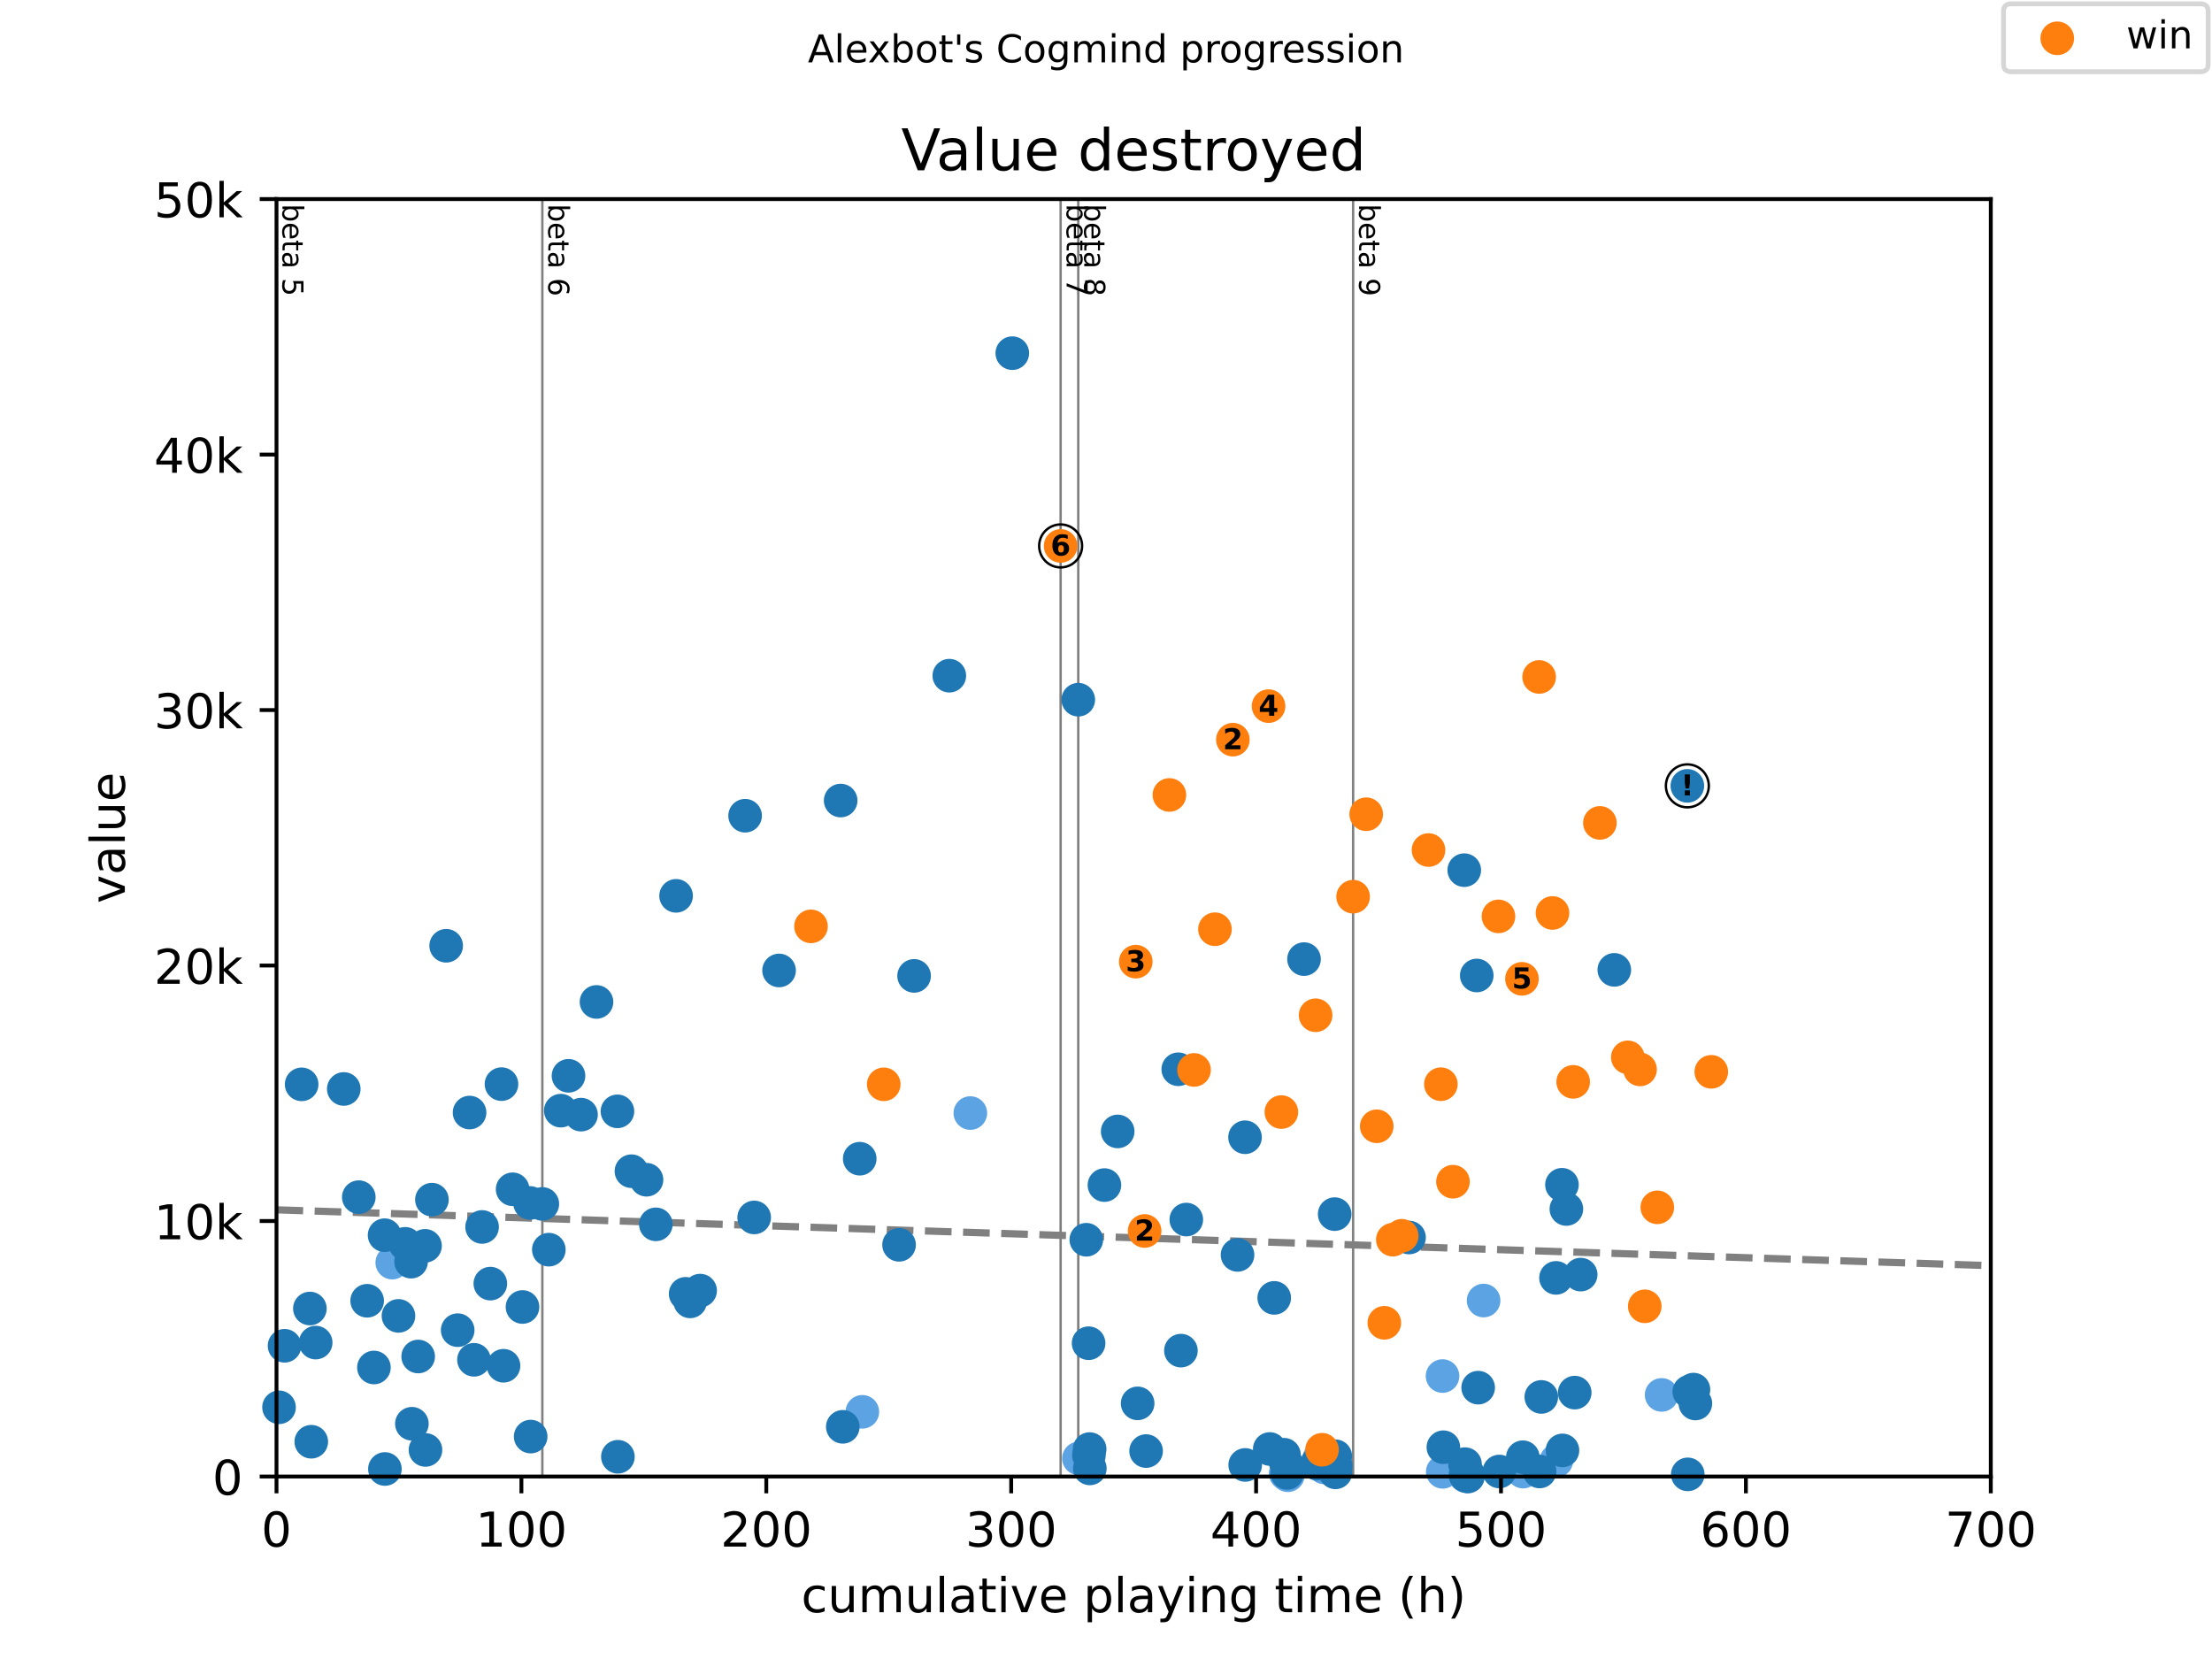 <?xml version="1.0" encoding="utf-8" standalone="no"?>
<!DOCTYPE svg PUBLIC "-//W3C//DTD SVG 1.1//EN"
  "http://www.w3.org/Graphics/SVG/1.1/DTD/svg11.dtd">
<!-- Created with matplotlib (https://matplotlib.org/) -->
<svg height="345.6pt" version="1.1" viewBox="0 0 460.8 345.6" width="460.8pt" xmlns="http://www.w3.org/2000/svg" xmlns:xlink="http://www.w3.org/1999/xlink">
 <defs>
  <style type="text/css">
*{stroke-linecap:butt;stroke-linejoin:round;}
  </style>
 </defs>
 <g id="figure_1">
  <g id="patch_1">
   <path d="M 0 345.6 
L 460.8 345.6 
L 460.8 0 
L 0 0 
z
" style="fill:#ffffff;"/>
  </g>
  <g id="axes_1">
   <g id="patch_2">
    <path d="M 57.6 307.584 
L 414.72 307.584 
L 414.72 41.472 
L 57.6 41.472 
z
" style="fill:#ffffff;"/>
   </g>
   <g id="line2d_1">
    <path clip-path="url(#pffa87d0afe)" d="M 57.6 252.027 
L 414.72 263.66 
" style="fill:none;stroke:#808080;stroke-dasharray:5.55,2.4;stroke-dashoffset:0;stroke-width:1.5;"/>
   </g>
   <g id="line2d_2">
    <path clip-path="url(#pffa87d0afe)" d="M 112.979 307.584 
L 112.979 41.472 
" style="fill:none;stroke:#808080;stroke-linecap:square;stroke-width:0.5;"/>
   </g>
   <g id="line2d_3">
    <path clip-path="url(#pffa87d0afe)" d="M 220.948 307.584 
L 220.948 41.472 
" style="fill:none;stroke:#808080;stroke-linecap:square;stroke-width:0.5;"/>
   </g>
   <g id="line2d_4">
    <path clip-path="url(#pffa87d0afe)" d="M 224.622 307.584 
L 224.622 41.472 
" style="fill:none;stroke:#808080;stroke-linecap:square;stroke-width:0.5;"/>
   </g>
   <g id="line2d_5">
    <path clip-path="url(#pffa87d0afe)" d="M 281.879 307.584 
L 281.879 41.472 
" style="fill:none;stroke:#808080;stroke-linecap:square;stroke-width:0.5;"/>
   </g>
   <g id="text_1">
    <!-- beta 5 -->
    <defs>
     <path d="M 48.688 27.297 
Q 48.688 37.203 44.609 42.844 
Q 40.531 48.484 33.406 48.484 
Q 26.266 48.484 22.188 42.844 
Q 18.109 37.203 18.109 27.297 
Q 18.109 17.391 22.188 11.75 
Q 26.266 6.109 33.406 6.109 
Q 40.531 6.109 44.609 11.75 
Q 48.688 17.391 48.688 27.297 
z
M 18.109 46.391 
Q 20.953 51.266 25.266 53.625 
Q 29.594 56 35.594 56 
Q 45.562 56 51.781 48.094 
Q 58.016 40.188 58.016 27.297 
Q 58.016 14.406 51.781 6.484 
Q 45.562 -1.422 35.594 -1.422 
Q 29.594 -1.422 25.266 0.953 
Q 20.953 3.328 18.109 8.203 
L 18.109 0 
L 9.078 0 
L 9.078 75.984 
L 18.109 75.984 
z
" id="DejaVuSans-98"/>
     <path d="M 56.203 29.594 
L 56.203 25.203 
L 14.891 25.203 
Q 15.484 15.922 20.484 11.062 
Q 25.484 6.203 34.422 6.203 
Q 39.594 6.203 44.453 7.469 
Q 49.312 8.734 54.109 11.281 
L 54.109 2.781 
Q 49.266 0.734 44.188 -0.344 
Q 39.109 -1.422 33.891 -1.422 
Q 20.797 -1.422 13.156 6.188 
Q 5.516 13.812 5.516 26.812 
Q 5.516 40.234 12.766 48.109 
Q 20.016 56 32.328 56 
Q 43.359 56 49.781 48.891 
Q 56.203 41.797 56.203 29.594 
z
M 47.219 32.234 
Q 47.125 39.594 43.094 43.984 
Q 39.062 48.391 32.422 48.391 
Q 24.906 48.391 20.391 44.141 
Q 15.875 39.891 15.188 32.172 
z
" id="DejaVuSans-101"/>
     <path d="M 18.312 70.219 
L 18.312 54.688 
L 36.812 54.688 
L 36.812 47.703 
L 18.312 47.703 
L 18.312 18.016 
Q 18.312 11.328 20.141 9.422 
Q 21.969 7.516 27.594 7.516 
L 36.812 7.516 
L 36.812 0 
L 27.594 0 
Q 17.188 0 13.234 3.875 
Q 9.281 7.766 9.281 18.016 
L 9.281 47.703 
L 2.688 47.703 
L 2.688 54.688 
L 9.281 54.688 
L 9.281 70.219 
z
" id="DejaVuSans-116"/>
     <path d="M 34.281 27.484 
Q 23.391 27.484 19.188 25 
Q 14.984 22.516 14.984 16.5 
Q 14.984 11.719 18.141 8.906 
Q 21.297 6.109 26.703 6.109 
Q 34.188 6.109 38.703 11.406 
Q 43.219 16.703 43.219 25.484 
L 43.219 27.484 
z
M 52.203 31.203 
L 52.203 0 
L 43.219 0 
L 43.219 8.297 
Q 40.141 3.328 35.547 0.953 
Q 30.953 -1.422 24.312 -1.422 
Q 15.922 -1.422 10.953 3.297 
Q 6 8.016 6 15.922 
Q 6 25.141 12.172 29.828 
Q 18.359 34.516 30.609 34.516 
L 43.219 34.516 
L 43.219 35.406 
Q 43.219 41.609 39.141 45 
Q 35.062 48.391 27.688 48.391 
Q 23 48.391 18.547 47.266 
Q 14.109 46.141 10.016 43.891 
L 10.016 52.203 
Q 14.938 54.109 19.578 55.047 
Q 24.219 56 28.609 56 
Q 40.484 56 46.344 49.844 
Q 52.203 43.703 52.203 31.203 
z
" id="DejaVuSans-97"/>
     <path id="DejaVuSans-32"/>
     <path d="M 10.797 72.906 
L 49.516 72.906 
L 49.516 64.594 
L 19.828 64.594 
L 19.828 46.734 
Q 21.969 47.469 24.109 47.828 
Q 26.266 48.188 28.422 48.188 
Q 40.625 48.188 47.75 41.5 
Q 54.891 34.812 54.891 23.391 
Q 54.891 11.625 47.562 5.094 
Q 40.234 -1.422 26.906 -1.422 
Q 22.312 -1.422 17.547 -0.641 
Q 12.797 0.141 7.719 1.703 
L 7.719 11.625 
Q 12.109 9.234 16.797 8.062 
Q 21.484 6.891 26.703 6.891 
Q 35.156 6.891 40.078 11.328 
Q 45.016 15.766 45.016 23.391 
Q 45.016 31 40.078 35.438 
Q 35.156 39.891 26.703 39.891 
Q 22.75 39.891 18.812 39.016 
Q 14.891 38.141 10.797 36.281 
z
" id="DejaVuSans-53"/>
    </defs>
    <g transform="translate(58.848 42.472)rotate(-270)scale(0.06 -0.06)">
     <use xlink:href="#DejaVuSans-98"/>
     <use x="63.477" xlink:href="#DejaVuSans-101"/>
     <use x="125" xlink:href="#DejaVuSans-116"/>
     <use x="164.209" xlink:href="#DejaVuSans-97"/>
     <use x="225.488" xlink:href="#DejaVuSans-32"/>
     <use x="257.275" xlink:href="#DejaVuSans-53"/>
    </g>
   </g>
   <g id="text_2">
    <!-- beta 6 -->
    <defs>
     <path d="M 33.016 40.375 
Q 26.375 40.375 22.484 35.828 
Q 18.609 31.297 18.609 23.391 
Q 18.609 15.531 22.484 10.953 
Q 26.375 6.391 33.016 6.391 
Q 39.656 6.391 43.531 10.953 
Q 47.406 15.531 47.406 23.391 
Q 47.406 31.297 43.531 35.828 
Q 39.656 40.375 33.016 40.375 
z
M 52.594 71.297 
L 52.594 62.312 
Q 48.875 64.062 45.094 64.984 
Q 41.312 65.922 37.594 65.922 
Q 27.828 65.922 22.672 59.328 
Q 17.531 52.734 16.797 39.406 
Q 19.672 43.656 24.016 45.922 
Q 28.375 48.188 33.594 48.188 
Q 44.578 48.188 50.953 41.516 
Q 57.328 34.859 57.328 23.391 
Q 57.328 12.156 50.688 5.359 
Q 44.047 -1.422 33.016 -1.422 
Q 20.359 -1.422 13.672 8.266 
Q 6.984 17.969 6.984 36.375 
Q 6.984 53.656 15.188 63.938 
Q 23.391 74.219 37.203 74.219 
Q 40.922 74.219 44.703 73.484 
Q 48.484 72.75 52.594 71.297 
z
" id="DejaVuSans-54"/>
    </defs>
    <g transform="translate(114.227 42.472)rotate(-270)scale(0.06 -0.06)">
     <use xlink:href="#DejaVuSans-98"/>
     <use x="63.477" xlink:href="#DejaVuSans-101"/>
     <use x="125" xlink:href="#DejaVuSans-116"/>
     <use x="164.209" xlink:href="#DejaVuSans-97"/>
     <use x="225.488" xlink:href="#DejaVuSans-32"/>
     <use x="257.275" xlink:href="#DejaVuSans-54"/>
    </g>
   </g>
   <g id="text_3">
    <!-- beta 7 -->
    <defs>
     <path d="M 8.203 72.906 
L 55.078 72.906 
L 55.078 68.703 
L 28.609 0 
L 18.312 0 
L 43.219 64.594 
L 8.203 64.594 
z
" id="DejaVuSans-55"/>
    </defs>
    <g transform="translate(222.196 42.472)rotate(-270)scale(0.06 -0.06)">
     <use xlink:href="#DejaVuSans-98"/>
     <use x="63.477" xlink:href="#DejaVuSans-101"/>
     <use x="125" xlink:href="#DejaVuSans-116"/>
     <use x="164.209" xlink:href="#DejaVuSans-97"/>
     <use x="225.488" xlink:href="#DejaVuSans-32"/>
     <use x="257.275" xlink:href="#DejaVuSans-55"/>
    </g>
   </g>
   <g id="text_4">
    <!-- beta 8 -->
    <defs>
     <path d="M 31.781 34.625 
Q 24.75 34.625 20.719 30.859 
Q 16.703 27.094 16.703 20.516 
Q 16.703 13.922 20.719 10.156 
Q 24.75 6.391 31.781 6.391 
Q 38.812 6.391 42.859 10.172 
Q 46.922 13.969 46.922 20.516 
Q 46.922 27.094 42.891 30.859 
Q 38.875 34.625 31.781 34.625 
z
M 21.922 38.812 
Q 15.578 40.375 12.031 44.719 
Q 8.5 49.078 8.5 55.328 
Q 8.5 64.062 14.719 69.141 
Q 20.953 74.219 31.781 74.219 
Q 42.672 74.219 48.875 69.141 
Q 55.078 64.062 55.078 55.328 
Q 55.078 49.078 51.531 44.719 
Q 48 40.375 41.703 38.812 
Q 48.828 37.156 52.797 32.312 
Q 56.781 27.484 56.781 20.516 
Q 56.781 9.906 50.312 4.234 
Q 43.844 -1.422 31.781 -1.422 
Q 19.734 -1.422 13.25 4.234 
Q 6.781 9.906 6.781 20.516 
Q 6.781 27.484 10.781 32.312 
Q 14.797 37.156 21.922 38.812 
z
M 18.312 54.391 
Q 18.312 48.734 21.844 45.562 
Q 25.391 42.391 31.781 42.391 
Q 38.141 42.391 41.719 45.562 
Q 45.312 48.734 45.312 54.391 
Q 45.312 60.062 41.719 63.234 
Q 38.141 66.406 31.781 66.406 
Q 25.391 66.406 21.844 63.234 
Q 18.312 60.062 18.312 54.391 
z
" id="DejaVuSans-56"/>
    </defs>
    <g transform="translate(225.869 42.472)rotate(-270)scale(0.06 -0.06)">
     <use xlink:href="#DejaVuSans-98"/>
     <use x="63.477" xlink:href="#DejaVuSans-101"/>
     <use x="125" xlink:href="#DejaVuSans-116"/>
     <use x="164.209" xlink:href="#DejaVuSans-97"/>
     <use x="225.488" xlink:href="#DejaVuSans-32"/>
     <use x="257.275" xlink:href="#DejaVuSans-56"/>
    </g>
   </g>
   <g id="text_5">
    <!-- beta 9 -->
    <defs>
     <path d="M 10.984 1.516 
L 10.984 10.5 
Q 14.703 8.734 18.5 7.812 
Q 22.312 6.891 25.984 6.891 
Q 35.75 6.891 40.891 13.453 
Q 46.047 20.016 46.781 33.406 
Q 43.953 29.203 39.594 26.953 
Q 35.25 24.703 29.984 24.703 
Q 19.047 24.703 12.672 31.312 
Q 6.297 37.938 6.297 49.422 
Q 6.297 60.641 12.938 67.422 
Q 19.578 74.219 30.609 74.219 
Q 43.266 74.219 49.922 64.516 
Q 56.594 54.828 56.594 36.375 
Q 56.594 19.141 48.406 8.859 
Q 40.234 -1.422 26.422 -1.422 
Q 22.703 -1.422 18.891 -0.688 
Q 15.094 0.047 10.984 1.516 
z
M 30.609 32.422 
Q 37.25 32.422 41.125 36.953 
Q 45.016 41.5 45.016 49.422 
Q 45.016 57.281 41.125 61.844 
Q 37.25 66.406 30.609 66.406 
Q 23.969 66.406 20.094 61.844 
Q 16.219 57.281 16.219 49.422 
Q 16.219 41.5 20.094 36.953 
Q 23.969 32.422 30.609 32.422 
z
" id="DejaVuSans-57"/>
    </defs>
    <g transform="translate(283.127 42.472)rotate(-270)scale(0.06 -0.06)">
     <use xlink:href="#DejaVuSans-98"/>
     <use x="63.477" xlink:href="#DejaVuSans-101"/>
     <use x="125" xlink:href="#DejaVuSans-116"/>
     <use x="164.209" xlink:href="#DejaVuSans-97"/>
     <use x="225.488" xlink:href="#DejaVuSans-32"/>
     <use x="257.275" xlink:href="#DejaVuSans-57"/>
    </g>
   </g>
   <g id="PathCollection_1">
    <defs>
     <path d="M 0 3 
C 0.796 3 1.559 2.684 2.121 2.121 
C 2.684 1.559 3 0.796 3 0 
C 3 -0.796 2.684 -1.559 2.121 -2.121 
C 1.559 -2.684 0.796 -3 0 -3 
C -0.796 -3 -1.559 -2.684 -2.121 -2.121 
C -2.684 -1.559 -3 -0.796 -3 0 
C -3 0.796 -2.684 1.559 -2.121 2.121 
C -1.559 2.684 -0.796 3 0 3 
z
" id="m1d2cbb6705" style="stroke:#5ca3e4;"/>
    </defs>
    <g>
     <use style="fill:#5ca3e4;stroke:#5ca3e4;" x="81.714" xlink:href="#m1d2cbb6705" y="263.026"/>
     <use style="fill:#5ca3e4;stroke:#5ca3e4;" x="179.642" xlink:href="#m1d2cbb6705" y="294.108"/>
     <use style="fill:#5ca3e4;stroke:#5ca3e4;" x="202.14" xlink:href="#m1d2cbb6705" y="231.87"/>
     <use style="fill:#5ca3e4;stroke:#5ca3e4;" x="224.766" xlink:href="#m1d2cbb6705" y="303.805"/>
     <use style="fill:#5ca3e4;stroke:#5ca3e4;" x="267.842" xlink:href="#m1d2cbb6705" y="306.967"/>
     <use style="fill:#5ca3e4;stroke:#5ca3e4;" x="267.935" xlink:href="#m1d2cbb6705" y="306.727"/>
     <use style="fill:#5ca3e4;stroke:#5ca3e4;" x="267.995" xlink:href="#m1d2cbb6705" y="305.269"/>
     <use style="fill:#5ca3e4;stroke:#5ca3e4;" x="268.114" xlink:href="#m1d2cbb6705" y="306.179"/>
     <use style="fill:#5ca3e4;stroke:#5ca3e4;" x="268.275" xlink:href="#m1d2cbb6705" y="307.318"/>
     <use style="fill:#5ca3e4;stroke:#5ca3e4;" x="274.857" xlink:href="#m1d2cbb6705" y="303.747"/>
     <use style="fill:#5ca3e4;stroke:#5ca3e4;" x="275.843" xlink:href="#m1d2cbb6705" y="305.684"/>
     <use style="fill:#5ca3e4;stroke:#5ca3e4;" x="275.877" xlink:href="#m1d2cbb6705" y="305.205"/>
     <use style="fill:#5ca3e4;stroke:#5ca3e4;" x="300.506" xlink:href="#m1d2cbb6705" y="286.657"/>
     <use style="fill:#5ca3e4;stroke:#5ca3e4;" x="300.548" xlink:href="#m1d2cbb6705" y="306.61"/>
     <use style="fill:#5ca3e4;stroke:#5ca3e4;" x="305.242" xlink:href="#m1d2cbb6705" y="307.334"/>
     <use style="fill:#5ca3e4;stroke:#5ca3e4;" x="305.317" xlink:href="#m1d2cbb6705" y="307.472"/>
     <use style="fill:#5ca3e4;stroke:#5ca3e4;" x="305.388" xlink:href="#m1d2cbb6705" y="306.919"/>
     <use style="fill:#5ca3e4;stroke:#5ca3e4;" x="305.575" xlink:href="#m1d2cbb6705" y="306.983"/>
     <use style="fill:#5ca3e4;stroke:#5ca3e4;" x="305.647" xlink:href="#m1d2cbb6705" y="307.531"/>
     <use style="fill:#5ca3e4;stroke:#5ca3e4;" x="305.725" xlink:href="#m1d2cbb6705" y="307.334"/>
     <use style="fill:#5ca3e4;stroke:#5ca3e4;" x="305.758" xlink:href="#m1d2cbb6705" y="306.999"/>
     <use style="fill:#5ca3e4;stroke:#5ca3e4;" x="305.774" xlink:href="#m1d2cbb6705" y="307.424"/>
     <use style="fill:#5ca3e4;stroke:#5ca3e4;" x="309.061" xlink:href="#m1d2cbb6705" y="270.924"/>
     <use style="fill:#5ca3e4;stroke:#5ca3e4;" x="317.283" xlink:href="#m1d2cbb6705" y="306.562"/>
     <use style="fill:#5ca3e4;stroke:#5ca3e4;" x="324.21" xlink:href="#m1d2cbb6705" y="304.29"/>
     <use style="fill:#5ca3e4;stroke:#5ca3e4;" x="346.146" xlink:href="#m1d2cbb6705" y="290.585"/>
    </g>
   </g>
   <g id="PathCollection_2">
    <defs>
     <path d="M 0 3 
C 0.796 3 1.559 2.684 2.121 2.121 
C 2.684 1.559 3 0.796 3 0 
C 3 -0.796 2.684 -1.559 2.121 -2.121 
C 1.559 -2.684 0.796 -3 0 -3 
C -0.796 -3 -1.559 -2.684 -2.121 -2.121 
C -2.684 -1.559 -3 -0.796 -3 0 
C -3 0.796 -2.684 1.559 -2.121 2.121 
C -1.559 2.684 -0.796 3 0 3 
z
" id="m4bd19316c2" style="stroke:#1f77b4;"/>
    </defs>
    <g>
     <use style="fill:#1f77b4;stroke:#1f77b4;" x="58.127" xlink:href="#m4bd19316c2" y="293.166"/>
     <use style="fill:#1f77b4;stroke:#1f77b4;" x="59.275" xlink:href="#m4bd19316c2" y="280.35"/>
     <use style="fill:#1f77b4;stroke:#1f77b4;" x="62.838" xlink:href="#m4bd19316c2" y="225.888"/>
     <use style="fill:#1f77b4;stroke:#1f77b4;" x="64.555" xlink:href="#m4bd19316c2" y="272.59"/>
     <use style="fill:#1f77b4;stroke:#1f77b4;" x="64.844" xlink:href="#m4bd19316c2" y="300.34"/>
     <use style="fill:#1f77b4;stroke:#1f77b4;" x="65.763" xlink:href="#m4bd19316c2" y="279.685"/>
     <use style="fill:#1f77b4;stroke:#1f77b4;" x="71.613" xlink:href="#m4bd19316c2" y="226.851"/>
     <use style="fill:#1f77b4;stroke:#1f77b4;" x="74.742" xlink:href="#m4bd19316c2" y="249.391"/>
     <use style="fill:#1f77b4;stroke:#1f77b4;" x="76.485" xlink:href="#m4bd19316c2" y="270.972"/>
     <use style="fill:#1f77b4;stroke:#1f77b4;" x="77.896" xlink:href="#m4bd19316c2" y="284.874"/>
     <use style="fill:#1f77b4;stroke:#1f77b4;" x="80.116" xlink:href="#m4bd19316c2" y="257.315"/>
     <use style="fill:#1f77b4;stroke:#1f77b4;" x="80.184" xlink:href="#m4bd19316c2" y="306.019"/>
     <use style="fill:#1f77b4;stroke:#1f77b4;" x="83.007" xlink:href="#m4bd19316c2" y="274.123"/>
     <use style="fill:#1f77b4;stroke:#1f77b4;" x="84.418" xlink:href="#m4bd19316c2" y="259.109"/>
     <use style="fill:#1f77b4;stroke:#1f77b4;" x="85.634" xlink:href="#m4bd19316c2" y="262.829"/>
     <use style="fill:#1f77b4;stroke:#1f77b4;" x="85.804" xlink:href="#m4bd19316c2" y="296.594"/>
     <use style="fill:#1f77b4;stroke:#1f77b4;" x="87.113" xlink:href="#m4bd19316c2" y="282.585"/>
     <use style="fill:#1f77b4;stroke:#1f77b4;" x="88.542" xlink:href="#m4bd19316c2" y="259.529"/>
     <use style="fill:#1f77b4;stroke:#1f77b4;" x="88.635" xlink:href="#m4bd19316c2" y="302.049"/>
     <use style="fill:#1f77b4;stroke:#1f77b4;" x="89.979" xlink:href="#m4bd19316c2" y="249.912"/>
     <use style="fill:#1f77b4;stroke:#1f77b4;" x="92.946" xlink:href="#m4bd19316c2" y="197.02"/>
     <use style="fill:#1f77b4;stroke:#1f77b4;" x="95.344" xlink:href="#m4bd19316c2" y="277.098"/>
     <use style="fill:#1f77b4;stroke:#1f77b4;" x="97.819" xlink:href="#m4bd19316c2" y="231.763"/>
     <use style="fill:#1f77b4;stroke:#1f77b4;" x="98.737" xlink:href="#m4bd19316c2" y="283.272"/>
     <use style="fill:#1f77b4;stroke:#1f77b4;" x="100.429" xlink:href="#m4bd19316c2" y="255.596"/>
     <use style="fill:#1f77b4;stroke:#1f77b4;" x="102.146" xlink:href="#m4bd19316c2" y="267.401"/>
     <use style="fill:#1f77b4;stroke:#1f77b4;" x="104.468" xlink:href="#m4bd19316c2" y="225.845"/>
     <use style="fill:#1f77b4;stroke:#1f77b4;" x="104.893" xlink:href="#m4bd19316c2" y="284.512"/>
     <use style="fill:#1f77b4;stroke:#1f77b4;" x="106.789" xlink:href="#m4bd19316c2" y="247.751"/>
     <use style="fill:#1f77b4;stroke:#1f77b4;" x="108.847" xlink:href="#m4bd19316c2" y="272.271"/>
     <use style="fill:#1f77b4;stroke:#1f77b4;" x="110.403" xlink:href="#m4bd19316c2" y="250.593"/>
     <use style="fill:#1f77b4;stroke:#1f77b4;" x="110.547" xlink:href="#m4bd19316c2" y="299.265"/>
     <use style="fill:#1f77b4;stroke:#1f77b4;" x="112.979" xlink:href="#m4bd19316c2" y="250.801"/>
     <use style="fill:#1f77b4;stroke:#1f77b4;" x="114.331" xlink:href="#m4bd19316c2" y="260.328"/>
     <use style="fill:#1f77b4;stroke:#1f77b4;" x="116.822" xlink:href="#m4bd19316c2" y="231.37"/>
     <use style="fill:#1f77b4;stroke:#1f77b4;" x="118.429" xlink:href="#m4bd19316c2" y="224.11"/>
     <use style="fill:#1f77b4;stroke:#1f77b4;" x="121.04" xlink:href="#m4bd19316c2" y="232.2"/>
     <use style="fill:#1f77b4;stroke:#1f77b4;" x="124.262" xlink:href="#m4bd19316c2" y="208.723"/>
     <use style="fill:#1f77b4;stroke:#1f77b4;" x="128.624" xlink:href="#m4bd19316c2" y="231.513"/>
     <use style="fill:#1f77b4;stroke:#1f77b4;" x="128.718" xlink:href="#m4bd19316c2" y="303.47"/>
     <use style="fill:#1f77b4;stroke:#1f77b4;" x="131.541" xlink:href="#m4bd19316c2" y="243.983"/>
     <use style="fill:#1f77b4;stroke:#1f77b4;" x="134.678" xlink:href="#m4bd19316c2" y="245.761"/>
     <use style="fill:#1f77b4;stroke:#1f77b4;" x="136.626" xlink:href="#m4bd19316c2" y="255.053"/>
     <use style="fill:#1f77b4;stroke:#1f77b4;" x="140.843" xlink:href="#m4bd19316c2" y="186.62"/>
     <use style="fill:#1f77b4;stroke:#1f77b4;" x="142.833" xlink:href="#m4bd19316c2" y="269.525"/>
     <use style="fill:#1f77b4;stroke:#1f77b4;" x="143.776" xlink:href="#m4bd19316c2" y="271.105"/>
     <use style="fill:#1f77b4;stroke:#1f77b4;" x="145.851" xlink:href="#m4bd19316c2" y="268.859"/>
     <use style="fill:#1f77b4;stroke:#1f77b4;" x="155.221" xlink:href="#m4bd19316c2" y="169.93"/>
     <use style="fill:#1f77b4;stroke:#1f77b4;" x="157.109" xlink:href="#m4bd19316c2" y="253.616"/>
     <use style="fill:#1f77b4;stroke:#1f77b4;" x="162.296" xlink:href="#m4bd19316c2" y="202.166"/>
     <use style="fill:#1f77b4;stroke:#1f77b4;" x="175.126" xlink:href="#m4bd19316c2" y="166.768"/>
     <use style="fill:#1f77b4;stroke:#1f77b4;" x="175.569" xlink:href="#m4bd19316c2" y="297.232"/>
     <use style="fill:#1f77b4;stroke:#1f77b4;" x="179.097" xlink:href="#m4bd19316c2" y="241.381"/>
     <use style="fill:#1f77b4;stroke:#1f77b4;" x="187.294" xlink:href="#m4bd19316c2" y="259.317"/>
     <use style="fill:#1f77b4;stroke:#1f77b4;" x="190.423" xlink:href="#m4bd19316c2" y="203.295"/>
     <use style="fill:#1f77b4;stroke:#1f77b4;" x="197.761" xlink:href="#m4bd19316c2" y="140.758"/>
     <use style="fill:#1f77b4;stroke:#1f77b4;" x="210.881" xlink:href="#m4bd19316c2" y="73.57"/>
     <use style="fill:#1f77b4;stroke:#1f77b4;" x="224.622" xlink:href="#m4bd19316c2" y="145.761"/>
     <use style="fill:#1f77b4;stroke:#1f77b4;" x="226.297" xlink:href="#m4bd19316c2" y="258.263"/>
     <use style="fill:#1f77b4;stroke:#1f77b4;" x="226.773" xlink:href="#m4bd19316c2" y="279.818"/>
     <use style="fill:#1f77b4;stroke:#1f77b4;" x="226.841" xlink:href="#m4bd19316c2" y="303.145"/>
     <use style="fill:#1f77b4;stroke:#1f77b4;" x="226.994" xlink:href="#m4bd19316c2" y="301.868"/>
     <use style="fill:#1f77b4;stroke:#1f77b4;" x="227.036" xlink:href="#m4bd19316c2" y="305.897"/>
     <use style="fill:#1f77b4;stroke:#1f77b4;" x="230.072" xlink:href="#m4bd19316c2" y="246.873"/>
     <use style="fill:#1f77b4;stroke:#1f77b4;" x="232.835" xlink:href="#m4bd19316c2" y="235.697"/>
     <use style="fill:#1f77b4;stroke:#1f77b4;" x="236.993" xlink:href="#m4bd19316c2" y="292.346"/>
     <use style="fill:#1f77b4;stroke:#1f77b4;" x="238.753" xlink:href="#m4bd19316c2" y="302.283"/>
     <use style="fill:#1f77b4;stroke:#1f77b4;" x="245.454" xlink:href="#m4bd19316c2" y="222.747"/>
     <use style="fill:#1f77b4;stroke:#1f77b4;" x="246.006" xlink:href="#m4bd19316c2" y="281.361"/>
     <use style="fill:#1f77b4;stroke:#1f77b4;" x="247.129" xlink:href="#m4bd19316c2" y="254.058"/>
     <use style="fill:#1f77b4;stroke:#1f77b4;" x="257.8" xlink:href="#m4bd19316c2" y="261.419"/>
     <use style="fill:#1f77b4;stroke:#1f77b4;" x="259.364" xlink:href="#m4bd19316c2" y="236.91"/>
     <use style="fill:#1f77b4;stroke:#1f77b4;" x="259.398" xlink:href="#m4bd19316c2" y="305.173"/>
     <use style="fill:#1f77b4;stroke:#1f77b4;" x="264.517" xlink:href="#m4bd19316c2" y="301.852"/>
     <use style="fill:#1f77b4;stroke:#1f77b4;" x="265.444" xlink:href="#m4bd19316c2" y="270.371"/>
     <use style="fill:#1f77b4;stroke:#1f77b4;" x="267.468" xlink:href="#m4bd19316c2" y="303.044"/>
     <use style="fill:#1f77b4;stroke:#1f77b4;" x="267.765" xlink:href="#m4bd19316c2" y="304.412"/>
     <use style="fill:#1f77b4;stroke:#1f77b4;" x="268.131" xlink:href="#m4bd19316c2" y="306.844"/>
     <use style="fill:#1f77b4;stroke:#1f77b4;" x="271.651" xlink:href="#m4bd19316c2" y="199.798"/>
     <use style="fill:#1f77b4;stroke:#1f77b4;" x="274.346" xlink:href="#m4bd19316c2" y="304.907"/>
     <use style="fill:#1f77b4;stroke:#1f77b4;" x="275.809" xlink:href="#m4bd19316c2" y="302.773"/>
     <use style="fill:#1f77b4;stroke:#1f77b4;" x="278.037" xlink:href="#m4bd19316c2" y="252.925"/>
     <use style="fill:#1f77b4;stroke:#1f77b4;" x="278.164" xlink:href="#m4bd19316c2" y="303.358"/>
     <use style="fill:#1f77b4;stroke:#1f77b4;" x="278.207" xlink:href="#m4bd19316c2" y="306.716"/>
     <use style="fill:#1f77b4;stroke:#1f77b4;" x="278.283" xlink:href="#m4bd19316c2" y="305.375"/>
     <use style="fill:#1f77b4;stroke:#1f77b4;" x="293.53" xlink:href="#m4bd19316c2" y="257.794"/>
     <use style="fill:#1f77b4;stroke:#1f77b4;" x="300.681" xlink:href="#m4bd19316c2" y="301.485"/>
     <use style="fill:#1f77b4;stroke:#1f77b4;" x="305.032" xlink:href="#m4bd19316c2" y="181.271"/>
     <use style="fill:#1f77b4;stroke:#1f77b4;" x="305.185" xlink:href="#m4bd19316c2" y="305.003"/>
     <use style="fill:#1f77b4;stroke:#1f77b4;" x="305.289" xlink:href="#m4bd19316c2" y="307.265"/>
     <use style="fill:#1f77b4;stroke:#1f77b4;" x="305.4" xlink:href="#m4bd19316c2" y="307.419"/>
     <use style="fill:#1f77b4;stroke:#1f77b4;" x="305.789" xlink:href="#m4bd19316c2" y="307.584"/>
     <use style="fill:#1f77b4;stroke:#1f77b4;" x="305.823" xlink:href="#m4bd19316c2" y="307.132"/>
     <use style="fill:#1f77b4;stroke:#1f77b4;" x="307.634" xlink:href="#m4bd19316c2" y="203.21"/>
     <use style="fill:#1f77b4;stroke:#1f77b4;" x="307.928" xlink:href="#m4bd19316c2" y="289.073"/>
     <use style="fill:#1f77b4;stroke:#1f77b4;" x="312.338" xlink:href="#m4bd19316c2" y="306.541"/>
     <use style="fill:#1f77b4;stroke:#1f77b4;" x="317.237" xlink:href="#m4bd19316c2" y="303.566"/>
     <use style="fill:#1f77b4;stroke:#1f77b4;" x="320.729" xlink:href="#m4bd19316c2" y="306.536"/>
     <use style="fill:#1f77b4;stroke:#1f77b4;" x="321.082" xlink:href="#m4bd19316c2" y="291.005"/>
     <use style="fill:#1f77b4;stroke:#1f77b4;" x="324.143" xlink:href="#m4bd19316c2" y="266.204"/>
     <use style="fill:#1f77b4;stroke:#1f77b4;" x="325.385" xlink:href="#m4bd19316c2" y="246.809"/>
     <use style="fill:#1f77b4;stroke:#1f77b4;" x="325.489" xlink:href="#m4bd19316c2" y="302.145"/>
     <use style="fill:#1f77b4;stroke:#1f77b4;" x="326.305" xlink:href="#m4bd19316c2" y="251.855"/>
     <use style="fill:#1f77b4;stroke:#1f77b4;" x="328.042" xlink:href="#m4bd19316c2" y="290.106"/>
     <use style="fill:#1f77b4;stroke:#1f77b4;" x="329.285" xlink:href="#m4bd19316c2" y="265.522"/>
     <use style="fill:#1f77b4;stroke:#1f77b4;" x="336.288" xlink:href="#m4bd19316c2" y="202.039"/>
     <use style="fill:#1f77b4;stroke:#1f77b4;" x="351.507" xlink:href="#m4bd19316c2" y="163.708"/>
     <use style="fill:#1f77b4;stroke:#1f77b4;" x="351.593" xlink:href="#m4bd19316c2" y="307.137"/>
     <use style="fill:#1f77b4;stroke:#1f77b4;" x="351.911" xlink:href="#m4bd19316c2" y="289.919"/>
     <use style="fill:#1f77b4;stroke:#1f77b4;" x="352.777" xlink:href="#m4bd19316c2" y="289.478"/>
     <use style="fill:#1f77b4;stroke:#1f77b4;" x="353.181" xlink:href="#m4bd19316c2" y="292.373"/>
    </g>
   </g>
   <g id="PathCollection_3">
    <defs>
     <path d="M 0 3 
C 0.796 3 1.559 2.684 2.121 2.121 
C 2.684 1.559 3 0.796 3 0 
C 3 -0.796 2.684 -1.559 2.121 -2.121 
C 1.559 -2.684 0.796 -3 0 -3 
C -0.796 -3 -1.559 -2.684 -2.121 -2.121 
C -2.684 -1.559 -3 -0.796 -3 0 
C -3 0.796 -2.684 1.559 -2.121 2.121 
C -1.559 2.684 -0.796 3 0 3 
z
" id="m6fd72f391f" style="stroke:#ff7f0e;"/>
    </defs>
    <g>
     <use style="fill:#ff7f0e;stroke:#ff7f0e;" x="168.945" xlink:href="#m6fd72f391f" y="192.98"/>
     <use style="fill:#ff7f0e;stroke:#ff7f0e;" x="184.097" xlink:href="#m6fd72f391f" y="225.882"/>
     <use style="fill:#ff7f0e;stroke:#ff7f0e;" x="220.948" xlink:href="#m6fd72f391f" y="113.727"/>
     <use style="fill:#ff7f0e;stroke:#ff7f0e;" x="236.602" xlink:href="#m6fd72f391f" y="200.33"/>
     <use style="fill:#ff7f0e;stroke:#ff7f0e;" x="238.447" xlink:href="#m6fd72f391f" y="256.437"/>
     <use style="fill:#ff7f0e;stroke:#ff7f0e;" x="243.609" xlink:href="#m6fd72f391f" y="165.603"/>
     <use style="fill:#ff7f0e;stroke:#ff7f0e;" x="248.744" xlink:href="#m6fd72f391f" y="222.886"/>
     <use style="fill:#ff7f0e;stroke:#ff7f0e;" x="253.098" xlink:href="#m6fd72f391f" y="193.576"/>
     <use style="fill:#ff7f0e;stroke:#ff7f0e;" x="256.83" xlink:href="#m6fd72f391f" y="154.085"/>
     <use style="fill:#ff7f0e;stroke:#ff7f0e;" x="264.262" xlink:href="#m6fd72f391f" y="147.102"/>
     <use style="fill:#ff7f0e;stroke:#ff7f0e;" x="266.932" xlink:href="#m6fd72f391f" y="231.662"/>
     <use style="fill:#ff7f0e;stroke:#ff7f0e;" x="274.066" xlink:href="#m6fd72f391f" y="211.496"/>
     <use style="fill:#ff7f0e;stroke:#ff7f0e;" x="275.401" xlink:href="#m6fd72f391f" y="302.012"/>
     <use style="fill:#ff7f0e;stroke:#ff7f0e;" x="281.879" xlink:href="#m6fd72f391f" y="186.796"/>
     <use style="fill:#ff7f0e;stroke:#ff7f0e;" x="284.607" xlink:href="#m6fd72f391f" y="169.621"/>
     <use style="fill:#ff7f0e;stroke:#ff7f0e;" x="286.799" xlink:href="#m6fd72f391f" y="234.627"/>
     <use style="fill:#ff7f0e;stroke:#ff7f0e;" x="288.381" xlink:href="#m6fd72f391f" y="275.565"/>
     <use style="fill:#ff7f0e;stroke:#ff7f0e;" x="290.15" xlink:href="#m6fd72f391f" y="258.247"/>
     <use style="fill:#ff7f0e;stroke:#ff7f0e;" x="292.008" xlink:href="#m6fd72f391f" y="257.438"/>
     <use style="fill:#ff7f0e;stroke:#ff7f0e;" x="297.585" xlink:href="#m6fd72f391f" y="177.077"/>
     <use style="fill:#ff7f0e;stroke:#ff7f0e;" x="300.16" xlink:href="#m6fd72f391f" y="225.861"/>
     <use style="fill:#ff7f0e;stroke:#ff7f0e;" x="302.68" xlink:href="#m6fd72f391f" y="246.171"/>
     <use style="fill:#ff7f0e;stroke:#ff7f0e;" x="312.159" xlink:href="#m6fd72f391f" y="190.899"/>
     <use style="fill:#ff7f0e;stroke:#ff7f0e;" x="317.052" xlink:href="#m6fd72f391f" y="203.907"/>
     <use style="fill:#ff7f0e;stroke:#ff7f0e;" x="320.632" xlink:href="#m6fd72f391f" y="141.024"/>
     <use style="fill:#ff7f0e;stroke:#ff7f0e;" x="323.412" xlink:href="#m6fd72f391f" y="190.186"/>
     <use style="fill:#ff7f0e;stroke:#ff7f0e;" x="327.723" xlink:href="#m6fd72f391f" y="225.371"/>
     <use style="fill:#ff7f0e;stroke:#ff7f0e;" x="333.289" xlink:href="#m6fd72f391f" y="171.425"/>
     <use style="fill:#ff7f0e;stroke:#ff7f0e;" x="339.105" xlink:href="#m6fd72f391f" y="220.262"/>
     <use style="fill:#ff7f0e;stroke:#ff7f0e;" x="341.651" xlink:href="#m6fd72f391f" y="222.779"/>
     <use style="fill:#ff7f0e;stroke:#ff7f0e;" x="342.635" xlink:href="#m6fd72f391f" y="272.127"/>
     <use style="fill:#ff7f0e;stroke:#ff7f0e;" x="345.248" xlink:href="#m6fd72f391f" y="251.509"/>
     <use style="fill:#ff7f0e;stroke:#ff7f0e;" x="356.493" xlink:href="#m6fd72f391f" y="223.28"/>
    </g>
   </g>
   <g id="PathCollection_4">
    <defs>
     <path d="M 0 4.472 
C 1.186 4.472 2.324 4.001 3.162 3.162 
C 4.001 2.324 4.472 1.186 4.472 0 
C 4.472 -1.186 4.001 -2.324 3.162 -3.162 
C 2.324 -4.001 1.186 -4.472 0 -4.472 
C -1.186 -4.472 -2.324 -4.001 -3.162 -3.162 
C -4.001 -2.324 -4.472 -1.186 -4.472 0 
C -4.472 1.186 -4.001 2.324 -3.162 3.162 
C -2.324 4.001 -1.186 4.472 0 4.472 
z
" id="C0_0_7791c753c2"/>
    </defs>
    <use style="fill:none;stroke:#000000;stroke-width:0.5;" x="220.948" xlink:href="#C0_0_7791c753c2" y="113.727"/>
    <use style="fill:none;stroke:#000000;stroke-width:0.5;" x="351.507" xlink:href="#C0_0_7791c753c2" y="163.708"/>
   </g>
   <g id="matplotlib.axis_1">
    <g id="xtick_1">
     <g id="line2d_6">
      <defs>
       <path d="M 0 0 
L 0 3.5 
" id="m1a5ac3c1d8" style="stroke:#000000;stroke-width:0.8;"/>
      </defs>
      <g>
       <use style="stroke:#000000;stroke-width:0.8;" x="57.6" xlink:href="#m1a5ac3c1d8" y="307.584"/>
      </g>
     </g>
     <g id="text_6">
      <!-- 0 -->
      <defs>
       <path d="M 31.781 66.406 
Q 24.172 66.406 20.328 58.906 
Q 16.5 51.422 16.5 36.375 
Q 16.5 21.391 20.328 13.891 
Q 24.172 6.391 31.781 6.391 
Q 39.453 6.391 43.281 13.891 
Q 47.125 21.391 47.125 36.375 
Q 47.125 51.422 43.281 58.906 
Q 39.453 66.406 31.781 66.406 
z
M 31.781 74.219 
Q 44.047 74.219 50.516 64.516 
Q 56.984 54.828 56.984 36.375 
Q 56.984 17.969 50.516 8.266 
Q 44.047 -1.422 31.781 -1.422 
Q 19.531 -1.422 13.062 8.266 
Q 6.594 17.969 6.594 36.375 
Q 6.594 54.828 13.062 64.516 
Q 19.531 74.219 31.781 74.219 
z
" id="DejaVuSans-48"/>
      </defs>
      <g transform="translate(54.419 322.182)scale(0.1 -0.1)">
       <use xlink:href="#DejaVuSans-48"/>
      </g>
     </g>
    </g>
    <g id="xtick_2">
     <g id="line2d_7">
      <g>
       <use style="stroke:#000000;stroke-width:0.8;" x="108.617" xlink:href="#m1a5ac3c1d8" y="307.584"/>
      </g>
     </g>
     <g id="text_7">
      <!-- 100 -->
      <defs>
       <path d="M 12.406 8.297 
L 28.516 8.297 
L 28.516 63.922 
L 10.984 60.406 
L 10.984 69.391 
L 28.422 72.906 
L 38.281 72.906 
L 38.281 8.297 
L 54.391 8.297 
L 54.391 0 
L 12.406 0 
z
" id="DejaVuSans-49"/>
      </defs>
      <g transform="translate(99.073 322.182)scale(0.1 -0.1)">
       <use xlink:href="#DejaVuSans-49"/>
       <use x="63.623" xlink:href="#DejaVuSans-48"/>
       <use x="127.246" xlink:href="#DejaVuSans-48"/>
      </g>
     </g>
    </g>
    <g id="xtick_3">
     <g id="line2d_8">
      <g>
       <use style="stroke:#000000;stroke-width:0.8;" x="159.634" xlink:href="#m1a5ac3c1d8" y="307.584"/>
      </g>
     </g>
     <g id="text_8">
      <!-- 200 -->
      <defs>
       <path d="M 19.188 8.297 
L 53.609 8.297 
L 53.609 0 
L 7.328 0 
L 7.328 8.297 
Q 12.938 14.109 22.625 23.891 
Q 32.328 33.688 34.812 36.531 
Q 39.547 41.844 41.422 45.531 
Q 43.312 49.219 43.312 52.781 
Q 43.312 58.594 39.234 62.25 
Q 35.156 65.922 28.609 65.922 
Q 23.969 65.922 18.812 64.312 
Q 13.672 62.703 7.812 59.422 
L 7.812 69.391 
Q 13.766 71.781 18.938 73 
Q 24.125 74.219 28.422 74.219 
Q 39.75 74.219 46.484 68.547 
Q 53.219 62.891 53.219 53.422 
Q 53.219 48.922 51.531 44.891 
Q 49.859 40.875 45.406 35.406 
Q 44.188 33.984 37.641 27.219 
Q 31.109 20.453 19.188 8.297 
z
" id="DejaVuSans-50"/>
      </defs>
      <g transform="translate(150.091 322.182)scale(0.1 -0.1)">
       <use xlink:href="#DejaVuSans-50"/>
       <use x="63.623" xlink:href="#DejaVuSans-48"/>
       <use x="127.246" xlink:href="#DejaVuSans-48"/>
      </g>
     </g>
    </g>
    <g id="xtick_4">
     <g id="line2d_9">
      <g>
       <use style="stroke:#000000;stroke-width:0.8;" x="210.651" xlink:href="#m1a5ac3c1d8" y="307.584"/>
      </g>
     </g>
     <g id="text_9">
      <!-- 300 -->
      <defs>
       <path d="M 40.578 39.312 
Q 47.656 37.797 51.625 33 
Q 55.609 28.219 55.609 21.188 
Q 55.609 10.406 48.188 4.484 
Q 40.766 -1.422 27.094 -1.422 
Q 22.516 -1.422 17.656 -0.516 
Q 12.797 0.391 7.625 2.203 
L 7.625 11.719 
Q 11.719 9.328 16.594 8.109 
Q 21.484 6.891 26.812 6.891 
Q 36.078 6.891 40.938 10.547 
Q 45.797 14.203 45.797 21.188 
Q 45.797 27.641 41.281 31.266 
Q 36.766 34.906 28.719 34.906 
L 20.219 34.906 
L 20.219 43.016 
L 29.109 43.016 
Q 36.375 43.016 40.234 45.922 
Q 44.094 48.828 44.094 54.297 
Q 44.094 59.906 40.109 62.906 
Q 36.141 65.922 28.719 65.922 
Q 24.656 65.922 20.016 65.031 
Q 15.375 64.156 9.812 62.312 
L 9.812 71.094 
Q 15.438 72.656 20.344 73.438 
Q 25.25 74.219 29.594 74.219 
Q 40.828 74.219 47.359 69.109 
Q 53.906 64.016 53.906 55.328 
Q 53.906 49.266 50.438 45.094 
Q 46.969 40.922 40.578 39.312 
z
" id="DejaVuSans-51"/>
      </defs>
      <g transform="translate(201.108 322.182)scale(0.1 -0.1)">
       <use xlink:href="#DejaVuSans-51"/>
       <use x="63.623" xlink:href="#DejaVuSans-48"/>
       <use x="127.246" xlink:href="#DejaVuSans-48"/>
      </g>
     </g>
    </g>
    <g id="xtick_5">
     <g id="line2d_10">
      <g>
       <use style="stroke:#000000;stroke-width:0.8;" x="261.669" xlink:href="#m1a5ac3c1d8" y="307.584"/>
      </g>
     </g>
     <g id="text_10">
      <!-- 400 -->
      <defs>
       <path d="M 37.797 64.312 
L 12.891 25.391 
L 37.797 25.391 
z
M 35.203 72.906 
L 47.609 72.906 
L 47.609 25.391 
L 58.016 25.391 
L 58.016 17.188 
L 47.609 17.188 
L 47.609 0 
L 37.797 0 
L 37.797 17.188 
L 4.891 17.188 
L 4.891 26.703 
z
" id="DejaVuSans-52"/>
      </defs>
      <g transform="translate(252.125 322.182)scale(0.1 -0.1)">
       <use xlink:href="#DejaVuSans-52"/>
       <use x="63.623" xlink:href="#DejaVuSans-48"/>
       <use x="127.246" xlink:href="#DejaVuSans-48"/>
      </g>
     </g>
    </g>
    <g id="xtick_6">
     <g id="line2d_11">
      <g>
       <use style="stroke:#000000;stroke-width:0.8;" x="312.686" xlink:href="#m1a5ac3c1d8" y="307.584"/>
      </g>
     </g>
     <g id="text_11">
      <!-- 500 -->
      <g transform="translate(303.142 322.182)scale(0.1 -0.1)">
       <use xlink:href="#DejaVuSans-53"/>
       <use x="63.623" xlink:href="#DejaVuSans-48"/>
       <use x="127.246" xlink:href="#DejaVuSans-48"/>
      </g>
     </g>
    </g>
    <g id="xtick_7">
     <g id="line2d_12">
      <g>
       <use style="stroke:#000000;stroke-width:0.8;" x="363.703" xlink:href="#m1a5ac3c1d8" y="307.584"/>
      </g>
     </g>
     <g id="text_12">
      <!-- 600 -->
      <g transform="translate(354.159 322.182)scale(0.1 -0.1)">
       <use xlink:href="#DejaVuSans-54"/>
       <use x="63.623" xlink:href="#DejaVuSans-48"/>
       <use x="127.246" xlink:href="#DejaVuSans-48"/>
      </g>
     </g>
    </g>
    <g id="xtick_8">
     <g id="line2d_13">
      <g>
       <use style="stroke:#000000;stroke-width:0.8;" x="414.72" xlink:href="#m1a5ac3c1d8" y="307.584"/>
      </g>
     </g>
     <g id="text_13">
      <!-- 700 -->
      <g transform="translate(405.176 322.182)scale(0.1 -0.1)">
       <use xlink:href="#DejaVuSans-55"/>
       <use x="63.623" xlink:href="#DejaVuSans-48"/>
       <use x="127.246" xlink:href="#DejaVuSans-48"/>
      </g>
     </g>
    </g>
    <g id="text_14">
     <!-- cumulative playing time (h) -->
     <defs>
      <path d="M 48.781 52.594 
L 48.781 44.188 
Q 44.969 46.297 41.141 47.344 
Q 37.312 48.391 33.406 48.391 
Q 24.656 48.391 19.812 42.844 
Q 14.984 37.312 14.984 27.297 
Q 14.984 17.281 19.812 11.734 
Q 24.656 6.203 33.406 6.203 
Q 37.312 6.203 41.141 7.25 
Q 44.969 8.297 48.781 10.406 
L 48.781 2.094 
Q 45.016 0.344 40.984 -0.531 
Q 36.969 -1.422 32.422 -1.422 
Q 20.062 -1.422 12.781 6.344 
Q 5.516 14.109 5.516 27.297 
Q 5.516 40.672 12.859 48.328 
Q 20.219 56 33.016 56 
Q 37.156 56 41.109 55.141 
Q 45.062 54.297 48.781 52.594 
z
" id="DejaVuSans-99"/>
      <path d="M 8.5 21.578 
L 8.5 54.688 
L 17.484 54.688 
L 17.484 21.922 
Q 17.484 14.156 20.5 10.266 
Q 23.531 6.391 29.594 6.391 
Q 36.859 6.391 41.078 11.031 
Q 45.312 15.672 45.312 23.688 
L 45.312 54.688 
L 54.297 54.688 
L 54.297 0 
L 45.312 0 
L 45.312 8.406 
Q 42.047 3.422 37.719 1 
Q 33.406 -1.422 27.688 -1.422 
Q 18.266 -1.422 13.375 4.438 
Q 8.5 10.297 8.5 21.578 
z
M 31.109 56 
z
" id="DejaVuSans-117"/>
      <path d="M 52 44.188 
Q 55.375 50.25 60.062 53.125 
Q 64.75 56 71.094 56 
Q 79.641 56 84.281 50.016 
Q 88.922 44.047 88.922 33.016 
L 88.922 0 
L 79.891 0 
L 79.891 32.719 
Q 79.891 40.578 77.094 44.375 
Q 74.312 48.188 68.609 48.188 
Q 61.625 48.188 57.562 43.547 
Q 53.516 38.922 53.516 30.906 
L 53.516 0 
L 44.484 0 
L 44.484 32.719 
Q 44.484 40.625 41.703 44.406 
Q 38.922 48.188 33.109 48.188 
Q 26.219 48.188 22.156 43.531 
Q 18.109 38.875 18.109 30.906 
L 18.109 0 
L 9.078 0 
L 9.078 54.688 
L 18.109 54.688 
L 18.109 46.188 
Q 21.188 51.219 25.484 53.609 
Q 29.781 56 35.688 56 
Q 41.656 56 45.828 52.969 
Q 50 49.953 52 44.188 
z
" id="DejaVuSans-109"/>
      <path d="M 9.422 75.984 
L 18.406 75.984 
L 18.406 0 
L 9.422 0 
z
" id="DejaVuSans-108"/>
      <path d="M 9.422 54.688 
L 18.406 54.688 
L 18.406 0 
L 9.422 0 
z
M 9.422 75.984 
L 18.406 75.984 
L 18.406 64.594 
L 9.422 64.594 
z
" id="DejaVuSans-105"/>
      <path d="M 2.984 54.688 
L 12.5 54.688 
L 29.594 8.797 
L 46.688 54.688 
L 56.203 54.688 
L 35.688 0 
L 23.484 0 
z
" id="DejaVuSans-118"/>
      <path d="M 18.109 8.203 
L 18.109 -20.797 
L 9.078 -20.797 
L 9.078 54.688 
L 18.109 54.688 
L 18.109 46.391 
Q 20.953 51.266 25.266 53.625 
Q 29.594 56 35.594 56 
Q 45.562 56 51.781 48.094 
Q 58.016 40.188 58.016 27.297 
Q 58.016 14.406 51.781 6.484 
Q 45.562 -1.422 35.594 -1.422 
Q 29.594 -1.422 25.266 0.953 
Q 20.953 3.328 18.109 8.203 
z
M 48.688 27.297 
Q 48.688 37.203 44.609 42.844 
Q 40.531 48.484 33.406 48.484 
Q 26.266 48.484 22.188 42.844 
Q 18.109 37.203 18.109 27.297 
Q 18.109 17.391 22.188 11.75 
Q 26.266 6.109 33.406 6.109 
Q 40.531 6.109 44.609 11.75 
Q 48.688 17.391 48.688 27.297 
z
" id="DejaVuSans-112"/>
      <path d="M 32.172 -5.078 
Q 28.375 -14.844 24.75 -17.812 
Q 21.141 -20.797 15.094 -20.797 
L 7.906 -20.797 
L 7.906 -13.281 
L 13.188 -13.281 
Q 16.891 -13.281 18.938 -11.516 
Q 21 -9.766 23.484 -3.219 
L 25.094 0.875 
L 2.984 54.688 
L 12.5 54.688 
L 29.594 11.922 
L 46.688 54.688 
L 56.203 54.688 
z
" id="DejaVuSans-121"/>
      <path d="M 54.891 33.016 
L 54.891 0 
L 45.906 0 
L 45.906 32.719 
Q 45.906 40.484 42.875 44.328 
Q 39.844 48.188 33.797 48.188 
Q 26.516 48.188 22.312 43.547 
Q 18.109 38.922 18.109 30.906 
L 18.109 0 
L 9.078 0 
L 9.078 54.688 
L 18.109 54.688 
L 18.109 46.188 
Q 21.344 51.125 25.703 53.562 
Q 30.078 56 35.797 56 
Q 45.219 56 50.047 50.172 
Q 54.891 44.344 54.891 33.016 
z
" id="DejaVuSans-110"/>
      <path d="M 45.406 27.984 
Q 45.406 37.75 41.375 43.109 
Q 37.359 48.484 30.078 48.484 
Q 22.859 48.484 18.828 43.109 
Q 14.797 37.75 14.797 27.984 
Q 14.797 18.266 18.828 12.891 
Q 22.859 7.516 30.078 7.516 
Q 37.359 7.516 41.375 12.891 
Q 45.406 18.266 45.406 27.984 
z
M 54.391 6.781 
Q 54.391 -7.172 48.188 -13.984 
Q 42 -20.797 29.203 -20.797 
Q 24.469 -20.797 20.266 -20.094 
Q 16.062 -19.391 12.109 -17.922 
L 12.109 -9.188 
Q 16.062 -11.328 19.922 -12.344 
Q 23.781 -13.375 27.781 -13.375 
Q 36.625 -13.375 41.016 -8.766 
Q 45.406 -4.156 45.406 5.172 
L 45.406 9.625 
Q 42.625 4.781 38.281 2.391 
Q 33.938 0 27.875 0 
Q 17.828 0 11.672 7.656 
Q 5.516 15.328 5.516 27.984 
Q 5.516 40.672 11.672 48.328 
Q 17.828 56 27.875 56 
Q 33.938 56 38.281 53.609 
Q 42.625 51.219 45.406 46.391 
L 45.406 54.688 
L 54.391 54.688 
z
" id="DejaVuSans-103"/>
      <path d="M 31 75.875 
Q 24.469 64.656 21.281 53.656 
Q 18.109 42.672 18.109 31.391 
Q 18.109 20.125 21.312 9.062 
Q 24.516 -2 31 -13.188 
L 23.188 -13.188 
Q 15.875 -1.703 12.234 9.375 
Q 8.594 20.453 8.594 31.391 
Q 8.594 42.281 12.203 53.312 
Q 15.828 64.359 23.188 75.875 
z
" id="DejaVuSans-40"/>
      <path d="M 54.891 33.016 
L 54.891 0 
L 45.906 0 
L 45.906 32.719 
Q 45.906 40.484 42.875 44.328 
Q 39.844 48.188 33.797 48.188 
Q 26.516 48.188 22.312 43.547 
Q 18.109 38.922 18.109 30.906 
L 18.109 0 
L 9.078 0 
L 9.078 75.984 
L 18.109 75.984 
L 18.109 46.188 
Q 21.344 51.125 25.703 53.562 
Q 30.078 56 35.797 56 
Q 45.219 56 50.047 50.172 
Q 54.891 44.344 54.891 33.016 
z
" id="DejaVuSans-104"/>
      <path d="M 8.016 75.875 
L 15.828 75.875 
Q 23.141 64.359 26.781 53.312 
Q 30.422 42.281 30.422 31.391 
Q 30.422 20.453 26.781 9.375 
Q 23.141 -1.703 15.828 -13.188 
L 8.016 -13.188 
Q 14.5 -2 17.703 9.062 
Q 20.906 20.125 20.906 31.391 
Q 20.906 42.672 17.703 53.656 
Q 14.5 64.656 8.016 75.875 
z
" id="DejaVuSans-41"/>
     </defs>
     <g transform="translate(166.912 335.861)scale(0.1 -0.1)">
      <use xlink:href="#DejaVuSans-99"/>
      <use x="54.98" xlink:href="#DejaVuSans-117"/>
      <use x="118.359" xlink:href="#DejaVuSans-109"/>
      <use x="215.771" xlink:href="#DejaVuSans-117"/>
      <use x="279.15" xlink:href="#DejaVuSans-108"/>
      <use x="306.934" xlink:href="#DejaVuSans-97"/>
      <use x="368.213" xlink:href="#DejaVuSans-116"/>
      <use x="407.422" xlink:href="#DejaVuSans-105"/>
      <use x="435.205" xlink:href="#DejaVuSans-118"/>
      <use x="494.385" xlink:href="#DejaVuSans-101"/>
      <use x="555.908" xlink:href="#DejaVuSans-32"/>
      <use x="587.695" xlink:href="#DejaVuSans-112"/>
      <use x="651.172" xlink:href="#DejaVuSans-108"/>
      <use x="678.955" xlink:href="#DejaVuSans-97"/>
      <use x="740.234" xlink:href="#DejaVuSans-121"/>
      <use x="799.414" xlink:href="#DejaVuSans-105"/>
      <use x="827.197" xlink:href="#DejaVuSans-110"/>
      <use x="890.576" xlink:href="#DejaVuSans-103"/>
      <use x="954.053" xlink:href="#DejaVuSans-32"/>
      <use x="985.84" xlink:href="#DejaVuSans-116"/>
      <use x="1025.049" xlink:href="#DejaVuSans-105"/>
      <use x="1052.832" xlink:href="#DejaVuSans-109"/>
      <use x="1150.244" xlink:href="#DejaVuSans-101"/>
      <use x="1211.768" xlink:href="#DejaVuSans-32"/>
      <use x="1243.555" xlink:href="#DejaVuSans-40"/>
      <use x="1282.568" xlink:href="#DejaVuSans-104"/>
      <use x="1345.947" xlink:href="#DejaVuSans-41"/>
     </g>
    </g>
   </g>
   <g id="matplotlib.axis_2">
    <g id="ytick_1">
     <g id="line2d_14">
      <defs>
       <path d="M 0 0 
L -3.5 0 
" id="m8a8b9b3636" style="stroke:#000000;stroke-width:0.8;"/>
      </defs>
      <g>
       <use style="stroke:#000000;stroke-width:0.8;" x="57.6" xlink:href="#m8a8b9b3636" y="307.584"/>
      </g>
     </g>
     <g id="text_15">
      <!-- 0 -->
      <g transform="translate(44.237 311.383)scale(0.1 -0.1)">
       <use xlink:href="#DejaVuSans-48"/>
      </g>
     </g>
    </g>
    <g id="ytick_2">
     <g id="line2d_15">
      <g>
       <use style="stroke:#000000;stroke-width:0.8;" x="57.6" xlink:href="#m8a8b9b3636" y="254.362"/>
      </g>
     </g>
     <g id="text_16">
      <!-- 10k -->
      <defs>
       <path d="M 9.078 75.984 
L 18.109 75.984 
L 18.109 31.109 
L 44.922 54.688 
L 56.391 54.688 
L 27.391 29.109 
L 57.625 0 
L 45.906 0 
L 18.109 26.703 
L 18.109 0 
L 9.078 0 
z
" id="DejaVuSans-107"/>
      </defs>
      <g transform="translate(32.084 258.161)scale(0.1 -0.1)">
       <use xlink:href="#DejaVuSans-49"/>
       <use x="63.623" xlink:href="#DejaVuSans-48"/>
       <use x="127.246" xlink:href="#DejaVuSans-107"/>
      </g>
     </g>
    </g>
    <g id="ytick_3">
     <g id="line2d_16">
      <g>
       <use style="stroke:#000000;stroke-width:0.8;" x="57.6" xlink:href="#m8a8b9b3636" y="201.139"/>
      </g>
     </g>
     <g id="text_17">
      <!-- 20k -->
      <g transform="translate(32.084 204.938)scale(0.1 -0.1)">
       <use xlink:href="#DejaVuSans-50"/>
       <use x="63.623" xlink:href="#DejaVuSans-48"/>
       <use x="127.246" xlink:href="#DejaVuSans-107"/>
      </g>
     </g>
    </g>
    <g id="ytick_4">
     <g id="line2d_17">
      <g>
       <use style="stroke:#000000;stroke-width:0.8;" x="57.6" xlink:href="#m8a8b9b3636" y="147.917"/>
      </g>
     </g>
     <g id="text_18">
      <!-- 30k -->
      <g transform="translate(32.084 151.716)scale(0.1 -0.1)">
       <use xlink:href="#DejaVuSans-51"/>
       <use x="63.623" xlink:href="#DejaVuSans-48"/>
       <use x="127.246" xlink:href="#DejaVuSans-107"/>
      </g>
     </g>
    </g>
    <g id="ytick_5">
     <g id="line2d_18">
      <g>
       <use style="stroke:#000000;stroke-width:0.8;" x="57.6" xlink:href="#m8a8b9b3636" y="94.694"/>
      </g>
     </g>
     <g id="text_19">
      <!-- 40k -->
      <g transform="translate(32.084 98.494)scale(0.1 -0.1)">
       <use xlink:href="#DejaVuSans-52"/>
       <use x="63.623" xlink:href="#DejaVuSans-48"/>
       <use x="127.246" xlink:href="#DejaVuSans-107"/>
      </g>
     </g>
    </g>
    <g id="ytick_6">
     <g id="line2d_19">
      <g>
       <use style="stroke:#000000;stroke-width:0.8;" x="57.6" xlink:href="#m8a8b9b3636" y="41.472"/>
      </g>
     </g>
     <g id="text_20">
      <!-- 50k -->
      <g transform="translate(32.084 45.271)scale(0.1 -0.1)">
       <use xlink:href="#DejaVuSans-53"/>
       <use x="63.623" xlink:href="#DejaVuSans-48"/>
       <use x="127.246" xlink:href="#DejaVuSans-107"/>
      </g>
     </g>
    </g>
    <g id="text_21">
     <!-- value -->
     <g transform="translate(26.005 188.186)rotate(-90)scale(0.1 -0.1)">
      <use xlink:href="#DejaVuSans-118"/>
      <use x="59.18" xlink:href="#DejaVuSans-97"/>
      <use x="120.459" xlink:href="#DejaVuSans-108"/>
      <use x="148.242" xlink:href="#DejaVuSans-117"/>
      <use x="211.621" xlink:href="#DejaVuSans-101"/>
     </g>
    </g>
   </g>
   <g id="patch_3">
    <path d="M 57.6 307.584 
L 57.6 41.472 
" style="fill:none;stroke:#000000;stroke-linecap:square;stroke-linejoin:miter;stroke-width:0.8;"/>
   </g>
   <g id="patch_4">
    <path d="M 414.72 307.584 
L 414.72 41.472 
" style="fill:none;stroke:#000000;stroke-linecap:square;stroke-linejoin:miter;stroke-width:0.8;"/>
   </g>
   <g id="patch_5">
    <path d="M 57.6 307.584 
L 414.72 307.584 
" style="fill:none;stroke:#000000;stroke-linecap:square;stroke-linejoin:miter;stroke-width:0.8;"/>
   </g>
   <g id="patch_6">
    <path d="M 57.6 41.472 
L 414.72 41.472 
" style="fill:none;stroke:#000000;stroke-linecap:square;stroke-linejoin:miter;stroke-width:0.8;"/>
   </g>
   <g id="text_22">
    <!-- 6 -->
    <defs>
     <path d="M 36.188 35.984 
Q 31.25 35.984 28.781 32.781 
Q 26.312 29.594 26.312 23.188 
Q 26.312 16.797 28.781 13.594 
Q 31.25 10.406 36.188 10.406 
Q 41.156 10.406 43.625 13.594 
Q 46.094 16.797 46.094 23.188 
Q 46.094 29.594 43.625 32.781 
Q 41.156 35.984 36.188 35.984 
z
M 59.422 71 
L 59.422 57.516 
Q 54.781 59.719 50.672 60.766 
Q 46.578 61.812 42.672 61.812 
Q 34.281 61.812 29.594 57.141 
Q 24.906 52.484 24.125 43.312 
Q 27.344 45.703 31.094 46.891 
Q 34.859 48.094 39.312 48.094 
Q 50.484 48.094 57.344 41.547 
Q 64.203 35.016 64.203 24.422 
Q 64.203 12.703 56.531 5.641 
Q 48.875 -1.422 35.984 -1.422 
Q 21.781 -1.422 13.984 8.172 
Q 6.203 17.781 6.203 35.406 
Q 6.203 53.469 15.312 63.797 
Q 24.422 74.125 40.281 74.125 
Q 45.312 74.125 50.047 73.344 
Q 54.781 72.562 59.422 71 
z
" id="DejaVuSans-Bold-54"/>
    </defs>
    <g transform="translate(218.861 115.727)scale(0.06 -0.06)">
     <use xlink:href="#DejaVuSans-Bold-54"/>
    </g>
   </g>
   <g id="text_23">
    <!-- 3 -->
    <defs>
     <path d="M 46.578 39.312 
Q 53.953 37.406 57.781 32.688 
Q 61.625 27.984 61.625 20.703 
Q 61.625 9.859 53.312 4.219 
Q 45.016 -1.422 29.109 -1.422 
Q 23.484 -1.422 17.844 -0.516 
Q 12.203 0.391 6.688 2.203 
L 6.688 16.703 
Q 11.969 14.062 17.156 12.719 
Q 22.359 11.375 27.391 11.375 
Q 34.859 11.375 38.844 13.953 
Q 42.828 16.547 42.828 21.391 
Q 42.828 26.375 38.75 28.938 
Q 34.672 31.5 26.703 31.5 
L 19.188 31.5 
L 19.188 43.609 
L 27.094 43.609 
Q 34.188 43.609 37.641 45.828 
Q 41.109 48.047 41.109 52.594 
Q 41.109 56.781 37.734 59.078 
Q 34.375 61.375 28.219 61.375 
Q 23.688 61.375 19.047 60.344 
Q 14.406 59.328 9.812 57.328 
L 9.812 71.094 
Q 15.375 72.656 20.844 73.438 
Q 26.312 74.219 31.594 74.219 
Q 45.797 74.219 52.844 69.547 
Q 59.906 64.891 59.906 55.516 
Q 59.906 49.125 56.531 45.047 
Q 53.172 40.969 46.578 39.312 
z
" id="DejaVuSans-Bold-51"/>
    </defs>
    <g transform="translate(234.515 202.33)scale(0.06 -0.06)">
     <use xlink:href="#DejaVuSans-Bold-51"/>
    </g>
   </g>
   <g id="text_24">
    <!-- 2 -->
    <defs>
     <path d="M 28.812 13.812 
L 60.891 13.812 
L 60.891 0 
L 7.906 0 
L 7.906 13.812 
L 34.516 37.312 
Q 38.094 40.531 39.797 43.609 
Q 41.5 46.688 41.5 50 
Q 41.5 55.125 38.062 58.25 
Q 34.625 61.375 28.906 61.375 
Q 24.516 61.375 19.281 59.5 
Q 14.062 57.625 8.109 53.906 
L 8.109 69.922 
Q 14.453 72.016 20.656 73.109 
Q 26.859 74.219 32.812 74.219 
Q 45.906 74.219 53.156 68.453 
Q 60.406 62.703 60.406 52.391 
Q 60.406 46.438 57.328 41.281 
Q 54.25 36.141 44.391 27.484 
z
" id="DejaVuSans-Bold-50"/>
    </defs>
    <g transform="translate(236.36 258.437)scale(0.06 -0.06)">
     <use xlink:href="#DejaVuSans-Bold-50"/>
    </g>
   </g>
   <g id="text_25">
    <!-- 2 -->
    <g transform="translate(254.743 156.085)scale(0.06 -0.06)">
     <use xlink:href="#DejaVuSans-Bold-50"/>
    </g>
   </g>
   <g id="text_26">
    <!-- 4 -->
    <defs>
     <path d="M 36.812 57.422 
L 16.219 26.906 
L 36.812 26.906 
z
M 33.688 72.906 
L 54.594 72.906 
L 54.594 26.906 
L 64.984 26.906 
L 64.984 13.281 
L 54.594 13.281 
L 54.594 0 
L 36.812 0 
L 36.812 13.281 
L 4.5 13.281 
L 4.5 29.391 
z
" id="DejaVuSans-Bold-52"/>
    </defs>
    <g transform="translate(262.175 149.102)scale(0.06 -0.06)">
     <use xlink:href="#DejaVuSans-Bold-52"/>
    </g>
   </g>
   <g id="text_27">
    <!-- 5 -->
    <defs>
     <path d="M 10.594 72.906 
L 57.328 72.906 
L 57.328 59.078 
L 25.594 59.078 
L 25.594 47.797 
Q 27.734 48.391 29.906 48.703 
Q 32.078 49.031 34.422 49.031 
Q 47.75 49.031 55.172 42.359 
Q 62.594 35.688 62.594 23.781 
Q 62.594 11.969 54.516 5.266 
Q 46.438 -1.422 32.078 -1.422 
Q 25.875 -1.422 19.797 -0.219 
Q 13.719 0.984 7.719 3.422 
L 7.719 18.219 
Q 13.672 14.797 19.016 13.078 
Q 24.359 11.375 29.109 11.375 
Q 35.938 11.375 39.859 14.719 
Q 43.797 18.062 43.797 23.781 
Q 43.797 29.547 39.859 32.859 
Q 35.938 36.188 29.109 36.188 
Q 25.047 36.188 20.453 35.125 
Q 15.875 34.078 10.594 31.891 
z
" id="DejaVuSans-Bold-53"/>
    </defs>
    <g transform="translate(314.964 205.907)scale(0.06 -0.06)">
     <use xlink:href="#DejaVuSans-Bold-53"/>
    </g>
   </g>
   <g id="text_28">
    <!-- ! -->
    <defs>
     <path d="M 14.016 72.906 
L 31.594 72.906 
L 31.594 44.922 
L 29.109 24.516 
L 16.5 24.516 
L 14.016 44.922 
z
M 14.016 17.391 
L 31.594 17.391 
L 31.594 0 
L 14.016 0 
z
" id="DejaVuSans-Bold-33"/>
    </defs>
    <g transform="translate(350.138 165.708)scale(0.06 -0.06)">
     <use xlink:href="#DejaVuSans-Bold-33"/>
    </g>
   </g>
   <g id="text_29">
    <!-- Value destroyed -->
    <defs>
     <path d="M 28.609 0 
L 0.781 72.906 
L 11.078 72.906 
L 34.188 11.531 
L 57.328 72.906 
L 67.578 72.906 
L 39.797 0 
z
" id="DejaVuSans-86"/>
     <path d="M 45.406 46.391 
L 45.406 75.984 
L 54.391 75.984 
L 54.391 0 
L 45.406 0 
L 45.406 8.203 
Q 42.578 3.328 38.25 0.953 
Q 33.938 -1.422 27.875 -1.422 
Q 17.969 -1.422 11.734 6.484 
Q 5.516 14.406 5.516 27.297 
Q 5.516 40.188 11.734 48.094 
Q 17.969 56 27.875 56 
Q 33.938 56 38.25 53.625 
Q 42.578 51.266 45.406 46.391 
z
M 14.797 27.297 
Q 14.797 17.391 18.875 11.75 
Q 22.953 6.109 30.078 6.109 
Q 37.203 6.109 41.297 11.75 
Q 45.406 17.391 45.406 27.297 
Q 45.406 37.203 41.297 42.844 
Q 37.203 48.484 30.078 48.484 
Q 22.953 48.484 18.875 42.844 
Q 14.797 37.203 14.797 27.297 
z
" id="DejaVuSans-100"/>
     <path d="M 44.281 53.078 
L 44.281 44.578 
Q 40.484 46.531 36.375 47.5 
Q 32.281 48.484 27.875 48.484 
Q 21.188 48.484 17.844 46.438 
Q 14.5 44.391 14.5 40.281 
Q 14.5 37.156 16.891 35.375 
Q 19.281 33.594 26.516 31.984 
L 29.594 31.297 
Q 39.156 29.25 43.188 25.516 
Q 47.219 21.781 47.219 15.094 
Q 47.219 7.469 41.188 3.016 
Q 35.156 -1.422 24.609 -1.422 
Q 20.219 -1.422 15.453 -0.562 
Q 10.688 0.297 5.422 2 
L 5.422 11.281 
Q 10.406 8.688 15.234 7.391 
Q 20.062 6.109 24.812 6.109 
Q 31.156 6.109 34.562 8.281 
Q 37.984 10.453 37.984 14.406 
Q 37.984 18.062 35.516 20.016 
Q 33.062 21.969 24.703 23.781 
L 21.578 24.516 
Q 13.234 26.266 9.516 29.906 
Q 5.812 33.547 5.812 39.891 
Q 5.812 47.609 11.281 51.797 
Q 16.75 56 26.812 56 
Q 31.781 56 36.172 55.266 
Q 40.578 54.547 44.281 53.078 
z
" id="DejaVuSans-115"/>
     <path d="M 41.109 46.297 
Q 39.594 47.172 37.812 47.578 
Q 36.031 48 33.891 48 
Q 26.266 48 22.188 43.047 
Q 18.109 38.094 18.109 28.812 
L 18.109 0 
L 9.078 0 
L 9.078 54.688 
L 18.109 54.688 
L 18.109 46.188 
Q 20.953 51.172 25.484 53.578 
Q 30.031 56 36.531 56 
Q 37.453 56 38.578 55.875 
Q 39.703 55.766 41.062 55.516 
z
" id="DejaVuSans-114"/>
     <path d="M 30.609 48.391 
Q 23.391 48.391 19.188 42.75 
Q 14.984 37.109 14.984 27.297 
Q 14.984 17.484 19.156 11.844 
Q 23.344 6.203 30.609 6.203 
Q 37.797 6.203 41.984 11.859 
Q 46.188 17.531 46.188 27.297 
Q 46.188 37.016 41.984 42.703 
Q 37.797 48.391 30.609 48.391 
z
M 30.609 56 
Q 42.328 56 49.016 48.375 
Q 55.719 40.766 55.719 27.297 
Q 55.719 13.875 49.016 6.219 
Q 42.328 -1.422 30.609 -1.422 
Q 18.844 -1.422 12.172 6.219 
Q 5.516 13.875 5.516 27.297 
Q 5.516 40.766 12.172 48.375 
Q 18.844 56 30.609 56 
z
" id="DejaVuSans-111"/>
    </defs>
    <g transform="translate(187.742 35.472)scale(0.12 -0.12)">
     <use xlink:href="#DejaVuSans-86"/>
     <use x="60.658" xlink:href="#DejaVuSans-97"/>
     <use x="121.938" xlink:href="#DejaVuSans-108"/>
     <use x="149.721" xlink:href="#DejaVuSans-117"/>
     <use x="213.1" xlink:href="#DejaVuSans-101"/>
     <use x="274.623" xlink:href="#DejaVuSans-32"/>
     <use x="306.41" xlink:href="#DejaVuSans-100"/>
     <use x="369.887" xlink:href="#DejaVuSans-101"/>
     <use x="431.41" xlink:href="#DejaVuSans-115"/>
     <use x="483.51" xlink:href="#DejaVuSans-116"/>
     <use x="522.719" xlink:href="#DejaVuSans-114"/>
     <use x="561.582" xlink:href="#DejaVuSans-111"/>
     <use x="622.764" xlink:href="#DejaVuSans-121"/>
     <use x="681.943" xlink:href="#DejaVuSans-101"/>
     <use x="743.467" xlink:href="#DejaVuSans-100"/>
    </g>
   </g>
   <g id="legend_1">
    <g id="patch_7">
     <path d="M 418.965 14.943 
L 458.4 14.943 
Q 460 14.943 460 13.342 
L 460 2.4 
Q 460 0.8 458.4 0.8 
L 418.965 0.8 
Q 417.365 0.8 417.365 2.4 
L 417.365 13.342 
Q 417.365 14.943 418.965 14.943 
z
" style="fill:#ffffff;opacity:0.8;stroke:#cccccc;stroke-linejoin:miter;"/>
    </g>
    <g id="PathCollection_5">
     <g>
      <use style="fill:#ff7f0e;stroke:#ff7f0e;" x="428.565" xlink:href="#m6fd72f391f" y="7.979"/>
     </g>
    </g>
    <g id="text_30">
     <!-- win -->
     <defs>
      <path d="M 4.203 54.688 
L 13.188 54.688 
L 24.422 12.016 
L 35.594 54.688 
L 46.188 54.688 
L 57.422 12.016 
L 68.609 54.688 
L 77.594 54.688 
L 63.281 0 
L 52.688 0 
L 40.922 44.828 
L 29.109 0 
L 18.5 0 
z
" id="DejaVuSans-119"/>
     </defs>
     <g transform="translate(442.965 10.079)scale(0.08 -0.08)">
      <use xlink:href="#DejaVuSans-119"/>
      <use x="81.787" xlink:href="#DejaVuSans-105"/>
      <use x="109.57" xlink:href="#DejaVuSans-110"/>
     </g>
    </g>
   </g>
  </g>
  <g id="text_31">
   <!-- Alexbot's Cogmind progression -->
   <defs>
    <path d="M 34.188 63.188 
L 20.797 26.906 
L 47.609 26.906 
z
M 28.609 72.906 
L 39.797 72.906 
L 67.578 0 
L 57.328 0 
L 50.688 18.703 
L 17.828 18.703 
L 11.188 0 
L 0.781 0 
z
" id="DejaVuSans-65"/>
    <path d="M 54.891 54.688 
L 35.109 28.078 
L 55.906 0 
L 45.312 0 
L 29.391 21.484 
L 13.484 0 
L 2.875 0 
L 24.125 28.609 
L 4.688 54.688 
L 15.281 54.688 
L 29.781 35.203 
L 44.281 54.688 
z
" id="DejaVuSans-120"/>
    <path d="M 17.922 72.906 
L 17.922 45.797 
L 9.625 45.797 
L 9.625 72.906 
z
" id="DejaVuSans-39"/>
    <path d="M 64.406 67.281 
L 64.406 56.891 
Q 59.422 61.531 53.781 63.812 
Q 48.141 66.109 41.797 66.109 
Q 29.297 66.109 22.656 58.469 
Q 16.016 50.828 16.016 36.375 
Q 16.016 21.969 22.656 14.328 
Q 29.297 6.688 41.797 6.688 
Q 48.141 6.688 53.781 8.984 
Q 59.422 11.281 64.406 15.922 
L 64.406 5.609 
Q 59.234 2.094 53.438 0.328 
Q 47.656 -1.422 41.219 -1.422 
Q 24.656 -1.422 15.125 8.703 
Q 5.609 18.844 5.609 36.375 
Q 5.609 53.953 15.125 64.078 
Q 24.656 74.219 41.219 74.219 
Q 47.75 74.219 53.531 72.484 
Q 59.328 70.75 64.406 67.281 
z
" id="DejaVuSans-67"/>
   </defs>
   <g transform="translate(168.294 12.991)scale(0.08 -0.08)">
    <use xlink:href="#DejaVuSans-65"/>
    <use x="68.408" xlink:href="#DejaVuSans-108"/>
    <use x="96.191" xlink:href="#DejaVuSans-101"/>
    <use x="155.965" xlink:href="#DejaVuSans-120"/>
    <use x="215.145" xlink:href="#DejaVuSans-98"/>
    <use x="278.621" xlink:href="#DejaVuSans-111"/>
    <use x="339.803" xlink:href="#DejaVuSans-116"/>
    <use x="379.012" xlink:href="#DejaVuSans-39"/>
    <use x="406.502" xlink:href="#DejaVuSans-115"/>
    <use x="458.602" xlink:href="#DejaVuSans-32"/>
    <use x="490.389" xlink:href="#DejaVuSans-67"/>
    <use x="560.213" xlink:href="#DejaVuSans-111"/>
    <use x="621.395" xlink:href="#DejaVuSans-103"/>
    <use x="684.871" xlink:href="#DejaVuSans-109"/>
    <use x="782.283" xlink:href="#DejaVuSans-105"/>
    <use x="810.066" xlink:href="#DejaVuSans-110"/>
    <use x="873.445" xlink:href="#DejaVuSans-100"/>
    <use x="936.922" xlink:href="#DejaVuSans-32"/>
    <use x="968.709" xlink:href="#DejaVuSans-112"/>
    <use x="1032.186" xlink:href="#DejaVuSans-114"/>
    <use x="1071.049" xlink:href="#DejaVuSans-111"/>
    <use x="1132.23" xlink:href="#DejaVuSans-103"/>
    <use x="1195.707" xlink:href="#DejaVuSans-114"/>
    <use x="1234.57" xlink:href="#DejaVuSans-101"/>
    <use x="1296.094" xlink:href="#DejaVuSans-115"/>
    <use x="1348.193" xlink:href="#DejaVuSans-115"/>
    <use x="1400.293" xlink:href="#DejaVuSans-105"/>
    <use x="1428.076" xlink:href="#DejaVuSans-111"/>
    <use x="1489.258" xlink:href="#DejaVuSans-110"/>
   </g>
  </g>
 </g>
 <defs>
  <clipPath id="pffa87d0afe">
   <rect height="266.112" width="357.12" x="57.6" y="41.472"/>
  </clipPath>
 </defs>
</svg>
